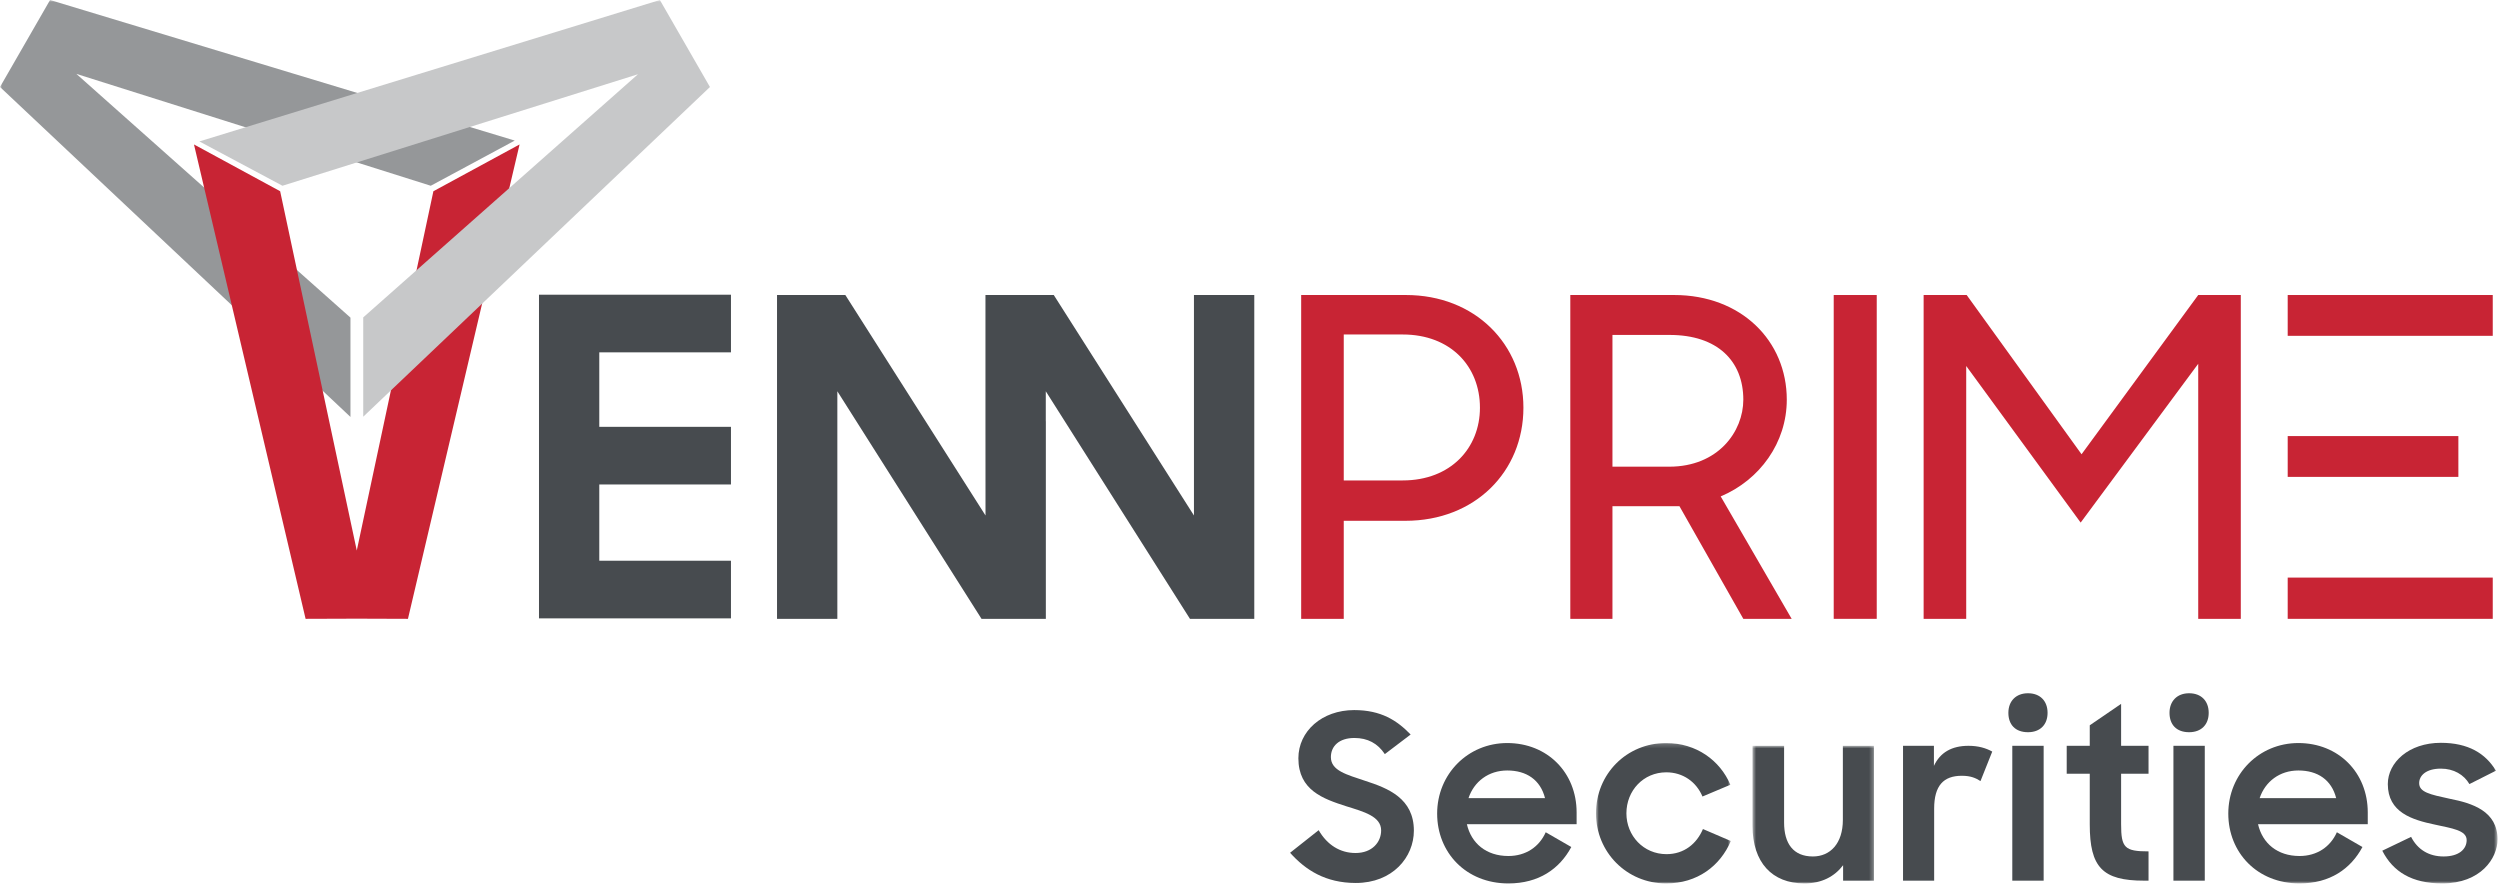 <?xml version="1.0" encoding="UTF-8"?>
<svg width="620px" height="220px" viewBox="0 0 620 220" version="1.1" xmlns="http://www.w3.org/2000/svg" xmlns:xlink="http://www.w3.org/1999/xlink">
    <!-- Generator: Sketch 62 (91390) - https://sketch.com -->
    <title>logo</title>
    <desc>Created with Sketch.</desc>
    <defs>
        <polygon id="path-1" points="0.804 0.183 34.247 0.183 34.247 35 0.804 35"></polygon>
        <polygon id="path-3" points="0.62 0.87 30.749 0.87 30.749 35 0.62 35"></polygon>
        <polygon id="path-5" points="0 219.091 619.392 219.091 619.392 0 0 0"></polygon>
    </defs>
    <g id="logo" stroke="none" stroke-width="1" fill="none" fill-rule="evenodd">
        <g id="Group-31">
            <path d="M319.94,211.488 L327.028,205.885 C329.143,209.544 332.346,211.545 336.176,211.545 C340.292,211.545 342.522,208.858 342.522,205.942 C342.522,202.455 338.234,201.312 333.832,199.94 C328.171,198.111 321.998,195.995 321.998,188.048 C321.998,181.36 327.829,176.1 335.834,176.1 C342.522,176.1 346.465,178.673 349.839,182.16 L343.436,187.019 C341.664,184.333 339.148,183.018 335.889,183.018 C332.059,183.018 330.059,185.075 330.059,187.762 C330.059,191.135 334.003,192.107 338.577,193.651 C344.237,195.48 350.64,197.996 350.64,206 C350.64,212.574 345.38,218.977 336.232,218.977 C328.743,218.977 323.77,215.775 319.94,211.488" id="Fill-1" fill="#474B4F"></path>
            <path d="M364.188,197.939 L383.167,197.939 C382.024,193.422 378.594,191.079 373.792,191.079 C369.162,191.079 365.56,193.822 364.188,197.939 M356.413,201.769 C356.413,191.993 364.017,184.275 373.792,184.275 C383.739,184.275 391,191.592 391,201.483 L391,204.398 L363.788,204.398 C364.874,209.144 368.589,212.289 374.078,212.289 C378.423,212.289 381.739,210.001 383.338,206.4 L389.684,210.059 C386.769,215.489 381.624,219.091 374.078,219.091 C363.559,219.091 356.413,211.43 356.413,201.769" id="Fill-3" fill="#474B4F"></path>
            <g id="Group-7" transform="translate(395, 184.091)">
                <mask id="mask-2" fill="white">
                    <use xlink:href="#path-1"></use>
                </mask>
                <g id="Clip-6"></g>
                <path d="M0.804,17.62 C0.804,7.845 8.408,0.183 18.184,0.183 C25.672,0.183 31.56,4.472 34.133,10.531 L27.216,13.447 C25.672,9.788 22.356,7.444 18.241,7.444 C12.58,7.444 8.35,11.96 8.35,17.62 C8.35,23.166 12.58,27.739 18.297,27.739 C22.643,27.739 25.786,25.166 27.329,21.508 L34.247,24.48 C31.617,30.655 25.957,35 18.184,35 C8.408,35 0.804,27.225 0.804,17.62" id="Fill-5" fill="#474B4F" mask="url(#mask-2)"></path>
            </g>
            <g id="Group-10" transform="translate(434, 184.091)">
                <mask id="mask-4" fill="white">
                    <use xlink:href="#path-3"></use>
                </mask>
                <g id="Clip-9"></g>
                <path d="M30.749,34.314 L23.089,34.314 L23.089,30.483 C20.974,33.285 17.771,35 13.484,35 C5.48,35 0.62,29.797 0.62,20.707 L0.62,0.87 L8.454,0.87 L8.454,19.907 C8.454,25.11 10.74,28.311 15.6,28.311 C19.887,28.311 23.031,25.11 23.031,19.221 L23.031,0.87 L30.749,0.87 L30.749,34.314 Z" id="Fill-8" fill="#474B4F" mask="url(#mask-4)"></path>
            </g>
            <path d="M471.951,184.961 L479.613,184.961 L479.613,189.935 C481.157,186.619 484.015,184.961 488.188,184.961 C490.646,184.961 492.534,185.533 494.077,186.391 L491.162,193.709 C490.018,192.965 488.76,192.393 486.531,192.393 C482.014,192.393 479.67,194.794 479.67,200.568 L479.67,218.405 L471.951,218.405 L471.951,184.961 Z" id="Fill-11" fill="#474B4F"></path>
            <mask id="mask-6" fill="white">
                <use xlink:href="#path-5"></use>
            </mask>
            <g id="Clip-14"></g>
            <path d="M499.049,218.405 L506.825,218.405 L506.825,184.961 L499.049,184.961 L499.049,218.405 Z M502.937,171.927 C505.969,171.927 507.797,173.87 507.797,176.785 C507.797,179.701 505.969,181.588 502.937,181.588 C499.794,181.588 498.077,179.701 498.077,176.785 C498.077,173.87 499.965,171.927 502.937,171.927 L502.937,171.927 Z" id="Fill-13" fill="#474B4F" mask="url(#mask-6)"></path>
            <path d="M512.543,184.961 L518.26,184.961 L518.26,179.873 L526.035,174.556 L526.035,184.961 L532.837,184.961 L532.837,191.878 L526.035,191.878 L526.035,204.398 C526.035,210.23 526.892,211.144 532.837,211.144 L532.837,218.405 L531.751,218.405 C521.404,218.405 518.26,215.089 518.26,204.456 L518.26,191.878 L512.543,191.878 L512.543,184.961 Z" id="Fill-15" fill="#474B4F" mask="url(#mask-6)"></path>
            <path d="M539.01,218.405 L546.785,218.405 L546.785,184.961 L539.01,184.961 L539.01,218.405 Z M542.897,171.927 C545.927,171.927 547.757,173.87 547.757,176.785 C547.757,179.701 545.927,181.588 542.897,181.588 C539.754,181.588 538.038,179.701 538.038,176.785 C538.038,173.87 539.926,171.927 542.897,171.927 L542.897,171.927 Z" id="Fill-16" fill="#474B4F" mask="url(#mask-6)"></path>
            <path d="M560.393,197.939 L579.371,197.939 C578.229,193.422 574.798,191.079 569.996,191.079 C565.366,191.079 561.764,193.822 560.393,197.939 M552.617,201.769 C552.617,191.993 560.221,184.275 569.996,184.275 C579.943,184.275 587.205,191.592 587.205,201.483 L587.205,204.398 L559.992,204.398 C561.078,209.144 564.794,212.289 570.283,212.289 C574.628,212.289 577.943,210.001 579.543,206.4 L585.889,210.059 C582.973,215.489 577.828,219.091 570.283,219.091 C559.764,219.091 552.617,211.43 552.617,201.769" id="Fill-17" fill="#474B4F" mask="url(#mask-6)"></path>
            <path d="M590.807,210.973 L597.952,207.543 C599.553,210.687 602.355,212.402 606.014,212.402 C609.843,212.402 611.731,210.573 611.731,208.344 C611.731,205.885 608.014,205.428 603.899,204.513 C598.182,203.312 592.178,201.483 592.178,194.451 C592.178,189.077 597.38,184.218 605.327,184.218 C612.131,184.218 616.418,186.848 618.991,191.135 L612.417,194.451 C611.044,192.107 608.529,190.621 605.327,190.621 C601.668,190.621 599.953,192.336 599.953,194.222 C599.953,196.452 602.583,197.024 607.615,198.11 C613.104,199.196 619.391,201.14 619.391,208.171 C619.391,212.86 615.218,219.091 605.67,219.091 C598.182,219.091 593.494,216.233 590.807,210.973" id="Fill-18" fill="#474B4F" mask="url(#mask-6)"></path>
            <polygon id="Fill-19" fill="#959799" mask="url(#mask-6)" points="106.827 46.068 127.658 34.862 12.416 0.001 0 21.576 86.913 103.401 86.913 78.772 18.93 18.319"></polygon>
            <polygon id="Fill-20" fill="#C82434" mask="url(#mask-6)" points="128.853 35.824 107.481 47.426 88.48 136.53 69.478 47.426 48.106 35.824 75.788 153.472 88.48 153.429 101.171 153.472"></polygon>
            <polygon id="Fill-21" fill="#C7C8C9" mask="url(#mask-6)" points="70.048 46.068 49.442 35.076 163.65 0.001 176.066 21.576 90.081 103.344 90.081 78.715 158.218 18.409"></polygon>
            <polygon id="Fill-22" fill="#474B4F" mask="url(#mask-6)" points="296.099 73.163 296.099 127.839 261.336 73.163 244.393 73.163 244.393 104.466 244.393 104.49 244.407 127.839 209.643 73.163 192.702 73.163 192.702 153.472 207.662 153.472 207.662 97.036 243.417 153.472 259.37 153.472 259.37 104.466 259.356 104.466 259.356 97.036 295.11 153.472 311.062 153.472 311.062 73.163"></polygon>
            <polygon id="Fill-23" fill="#474B4F" mask="url(#mask-6)" points="133.669 73.087 181.279 73.087 181.279 87.381 148.622 87.381 148.622 105.854 181.279 105.854 181.279 120.148 148.622 120.148 148.622 139.06 181.279 139.06 181.279 153.355 133.669 153.355"></polygon>
            <path d="M347.883,119.148 L333.251,119.148 L333.251,82.954 L347.883,82.954 C359.765,82.954 367.026,90.876 367.026,101.106 C367.026,111.117 359.765,119.148 347.883,119.148 M348.654,73.163 L322.691,73.163 L322.691,153.472 L333.251,153.472 L333.251,129.159 L348.544,129.159 C365.817,129.159 377.807,116.948 377.807,101.106 C377.807,85.375 365.817,73.163 348.654,73.163" id="Fill-24" fill="#C82434" mask="url(#mask-6)"></path>
            <path d="M413.97,115.738 L399.888,115.738 L399.888,83.065 L414.079,83.065 C425.96,83.065 432.342,89.555 432.342,99.127 C432.342,107.047 426.072,115.738 413.97,115.738 M443.123,99.127 C443.123,84.495 431.792,73.163 415.179,73.163 L389.436,73.163 L389.436,153.472 L399.888,153.472 L399.888,125.53 L416.499,125.53 L432.342,153.472 L444.332,153.472 L426.731,123.109 C436.412,119.039 443.123,109.797 443.123,99.127" id="Fill-25" fill="#C82434" mask="url(#mask-6)"></path>
            <polygon id="Fill-26" fill="#C82434" mask="url(#mask-6)" points="454.761 153.472 465.431 153.472 465.431 73.163 454.761 73.163"></polygon>
            <polygon id="Fill-27" fill="#C82434" mask="url(#mask-6)" points="516.225 112.657 487.733 73.162 477.06 73.162 477.06 153.471 487.62 153.471 487.62 90.764 516.005 129.6 545.159 90.216 545.159 153.471 555.72 153.471 555.72 73.162 545.159 73.162"></polygon>
            <polygon id="Fill-28" fill="#C82434" mask="url(#mask-6)" points="567.348 153.472 618.202 153.472 618.202 143.241 567.348 143.241"></polygon>
            <polygon id="Fill-29" fill="#C82434" mask="url(#mask-6)" points="567.348 83.285 618.202 83.285 618.202 73.163 567.348 73.163"></polygon>
            <polygon id="Fill-30" fill="#C82434" mask="url(#mask-6)" points="567.349 118.268 609.676 118.268 609.676 108.147 567.349 108.147"></polygon>
        </g>
    </g>
</svg>